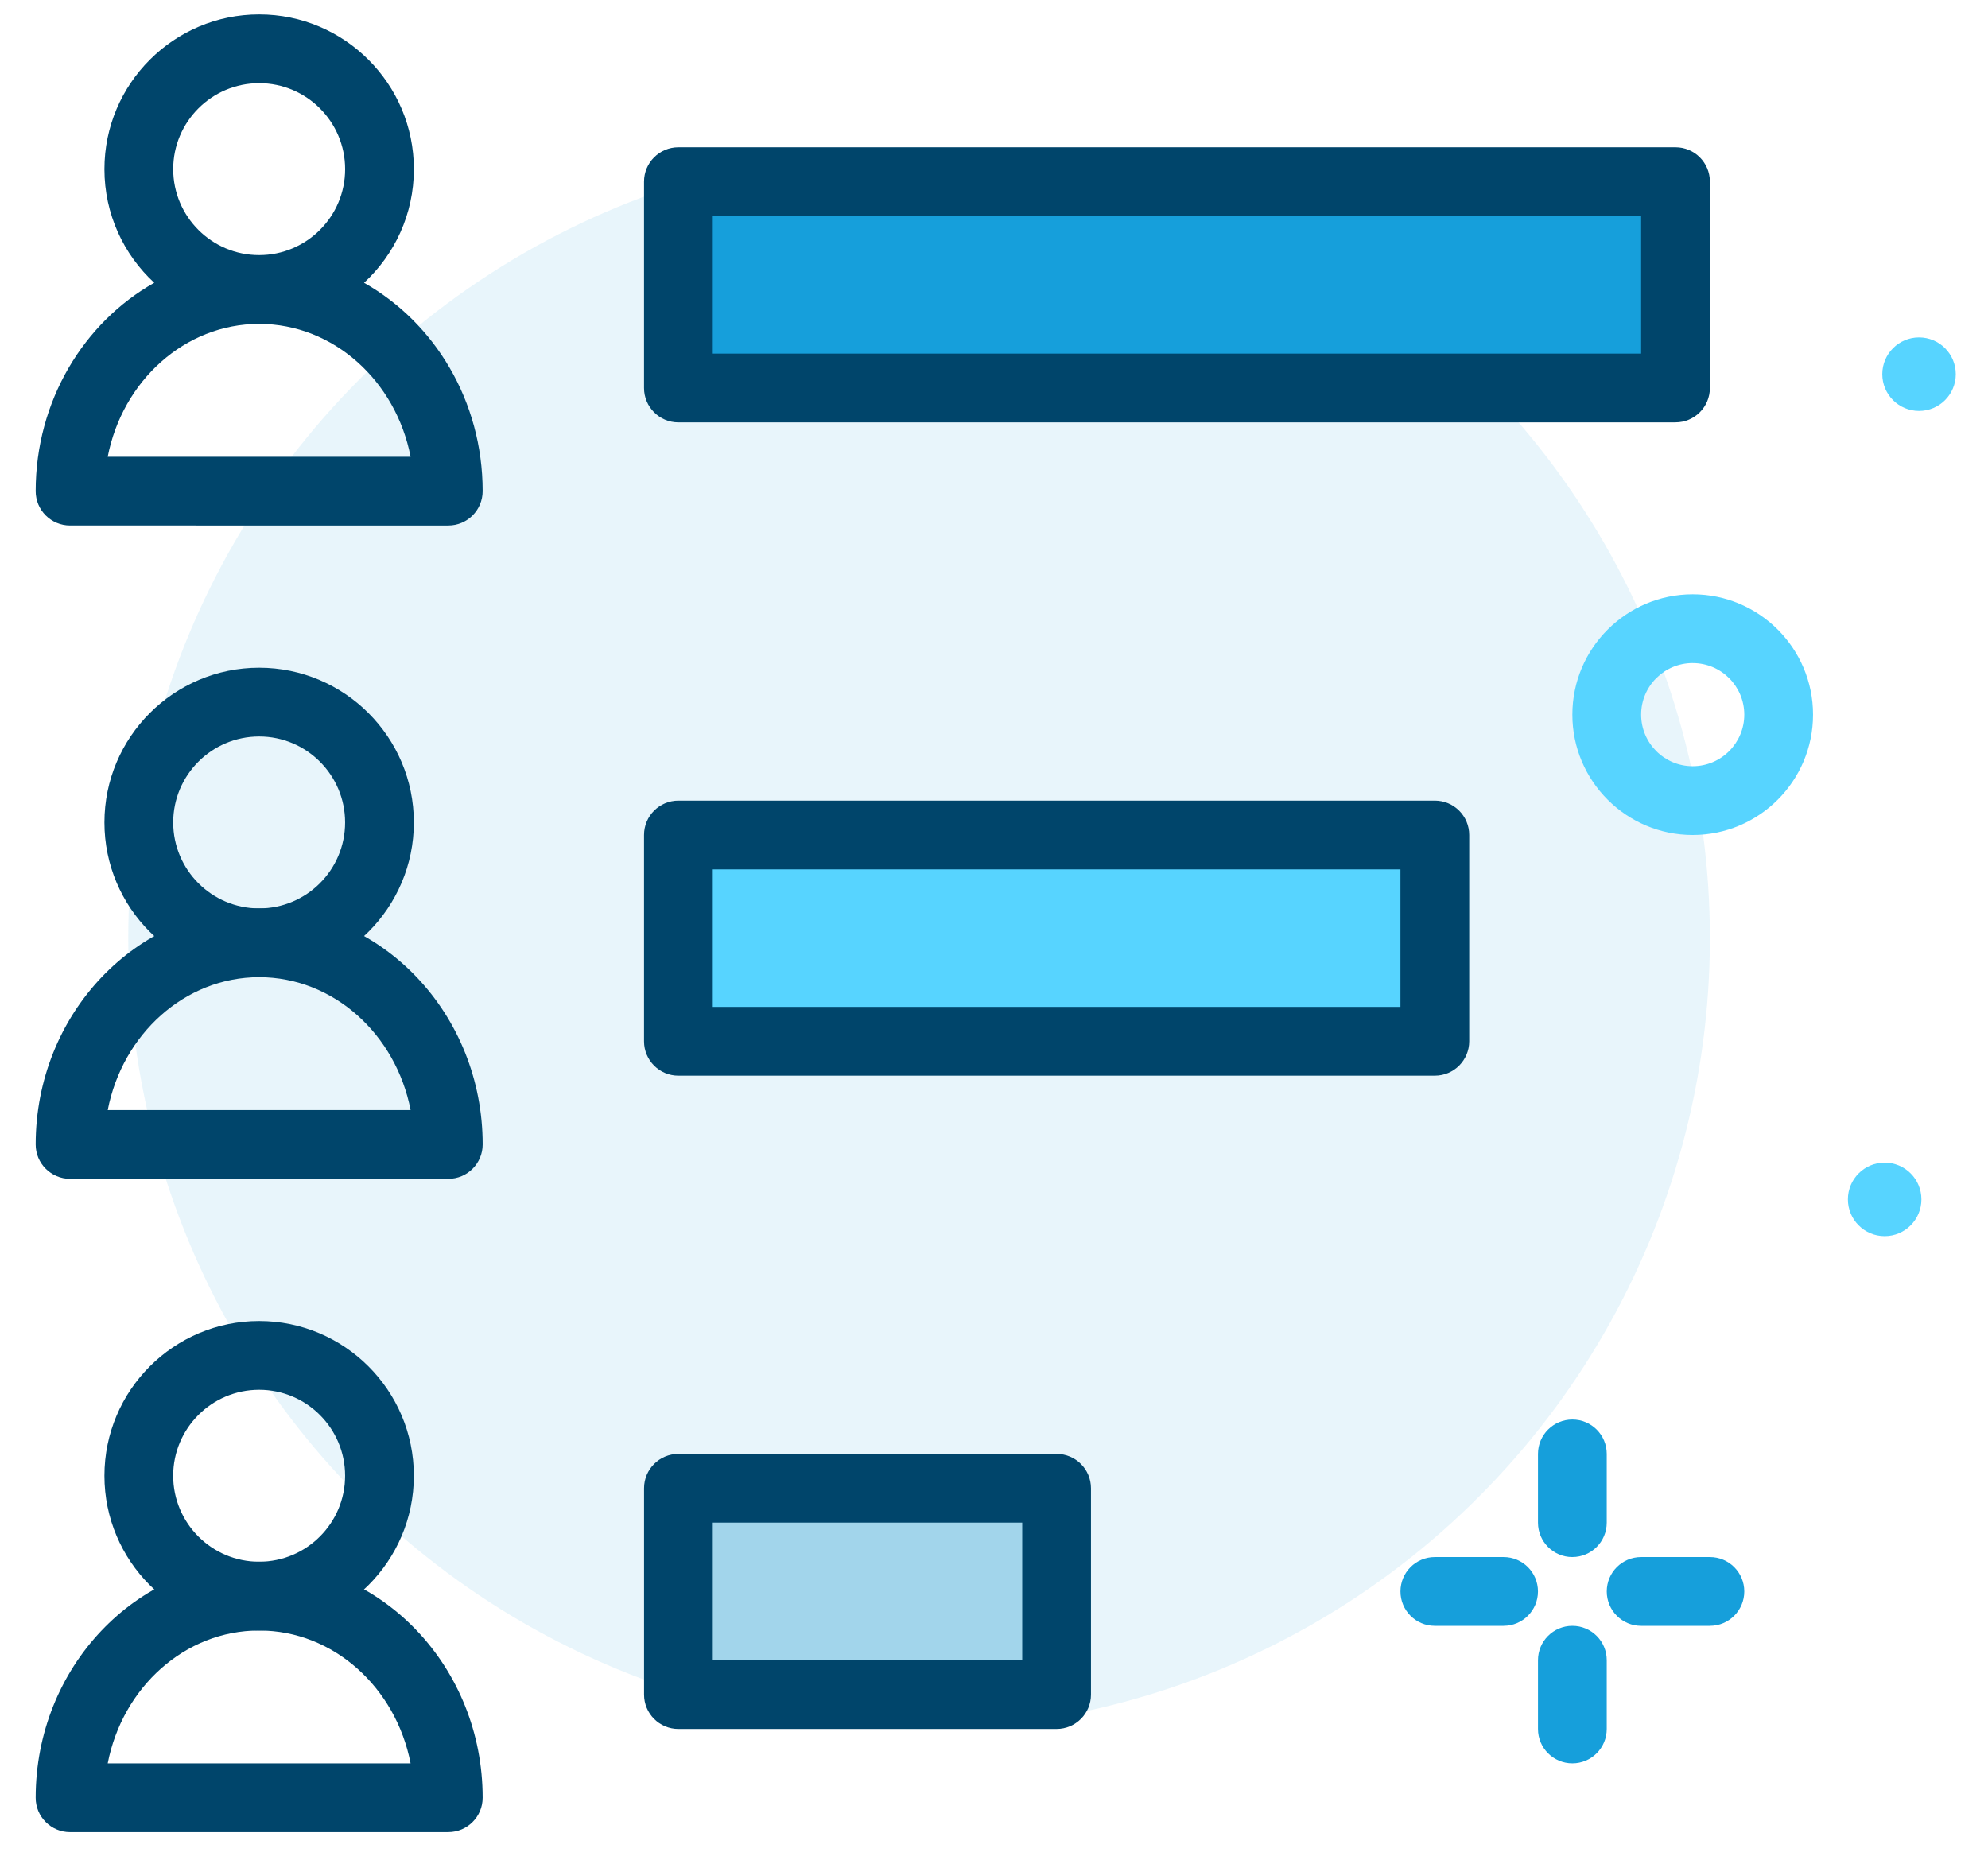 <?xml version="1.0" encoding="UTF-8"?>
<svg xmlns="http://www.w3.org/2000/svg" width="96" height="90" viewBox="0 0 96 90">
  <g fill="none" fill-rule="evenodd">
    <g fill-rule="nonzero">
      <g>
        <g>
          <g transform="translate(-337 -3785) translate(223 3475) translate(0 290) translate(114.683 20.584)">
            <circle cx="43.699" cy="44.717" r="38.188" fill="#169FDB" opacity=".1"></circle>
            <path fill="#00456B" d="M11.832.112c4.12 0 7.471 3.352 7.471 7.472 0 2.168-.927 4.122-2.406 5.488 3.405 1.918 5.727 5.708 5.727 10.06 0 .918-.743 1.66-1.66 1.66H2.7c-.918 0-1.66-.742-1.66-1.66 0-4.352 2.321-8.142 5.725-10.061-1.478-1.366-2.405-3.32-2.405-5.487 0-4.12 3.351-7.472 7.472-7.472zm0 14.944c-3.593 0-6.603 2.756-7.313 6.416h14.625c-.71-3.66-3.72-6.416-7.312-6.416zm0-11.623c-2.29 0-4.151 1.862-4.151 4.151 0 2.289 1.861 4.151 4.15 4.151 2.29 0 4.152-1.862 4.152-4.15 0-2.29-1.862-4.152-4.151-4.152z"></path>
            <g fill="#00456B">
              <path d="M11.241 15.056c-4.12 0-7.471-3.352-7.471-7.472C3.77 3.464 7.12.112 11.24.112s7.472 3.352 7.472 7.472c0 4.12-3.351 7.472-7.472 7.472zm0-11.623c-2.29 0-4.15 1.862-4.15 4.151 0 2.289 1.86 4.151 4.15 4.151s4.151-1.862 4.151-4.15c0-2.29-1.86-4.152-4.15-4.152z" transform="translate(.59 31.547)"></path>
              <path d="M20.373 24.793H2.11c-.917 0-1.66-.743-1.66-1.66 0-6.285 4.842-11.398 10.792-11.398 5.951 0 10.793 5.113 10.793 11.398 0 .917-.743 1.66-1.66 1.66zM3.93 21.473h14.625c-.71-3.66-3.72-6.417-7.313-6.417-3.593 0-6.602 2.756-7.312 6.416z" transform="translate(.59 31.547)"></path>
            </g>
            <g fill="#00456B">
              <path d="M7.6 15.056c-4.12 0-7.47-3.352-7.47-7.472C.13 3.464 3.48.112 7.6.112c4.12 0 7.472 3.352 7.472 7.472 0 4.12-3.351 7.472-7.471 7.472zm0-11.623c-2.289 0-4.15 1.862-4.15 4.151 0 2.289 1.861 4.151 4.15 4.151 2.29 0 4.152-1.862 4.152-4.15 0-2.29-1.862-4.152-4.151-4.152z" transform="translate(4.23 63.094)"></path>
            </g>
            <path fill="#00456B" d="M20.964 87.887H2.7c-.918 0-1.66-.744-1.66-1.66 0-6.286 4.84-11.398 10.792-11.398 5.95 0 10.792 5.112 10.792 11.397 0 .917-.743 1.66-1.66 1.66zM4.519 84.566h14.625c-.71-3.66-3.72-6.416-7.312-6.416-3.593 0-6.603 2.756-7.313 6.416z"></path>
            <path fill="#169FDB" d="M32.077 8.189L80.227 8.189 80.227 18.151 32.077 18.151z"></path>
            <path fill="#00456B" d="M80.227 19.812h-48.15c-.918 0-1.66-.744-1.66-1.66V8.188c0-.917.742-1.66 1.66-1.66h48.15c.918 0 1.66.743 1.66 1.66v9.962c0 .917-.742 1.66-1.66 1.66zm-46.49-3.32h44.83V9.85h-44.83v6.641z"></path>
            <path fill="#169FDB" d="M75.246 74.604c-.917 0-1.66-.744-1.66-1.66v-3.321c0-.917.743-1.66 1.66-1.66.918 0 1.66.743 1.66 1.66v3.32c0 .917-.742 1.66-1.66 1.66zM75.246 84.566c-.917 0-1.66-.743-1.66-1.66v-3.321c0-.917.743-1.66 1.66-1.66.918 0 1.66.743 1.66 1.66v3.32c0 .918-.742 1.661-1.66 1.661zM71.926 77.925h-3.321c-.918 0-1.66-.744-1.66-1.66 0-.918.742-1.661 1.66-1.661h3.32c.918 0 1.66.743 1.66 1.66 0 .917-.742 1.66-1.66 1.66zM81.888 77.925h-3.321c-.918 0-1.66-.744-1.66-1.66 0-.918.742-1.661 1.66-1.661h3.32c.918 0 1.661.743 1.661 1.66 0 .917-.743 1.66-1.66 1.66z"></path>
            <path fill="#57D4FF" d="M81.058 39.736c-3.205 0-5.812-2.607-5.812-5.811 0-3.204 2.607-5.811 5.812-5.811 3.204 0 5.81 2.607 5.81 5.81 0 3.205-2.606 5.812-5.81 5.812zm0-8.302c-1.374 0-2.491 1.117-2.491 2.49 0 1.374 1.117 2.491 2.49 2.491 1.374 0 2.491-1.117 2.491-2.49 0-1.374-1.117-2.49-2.49-2.49zM92.101 57.332c0 .98-.794 1.776-1.775 1.776-.98 0-1.775-.795-1.775-1.776 0-.98.795-1.775 1.775-1.775.98 0 1.775.795 1.775 1.775zM93.761 17.484c0 .98-.794 1.775-1.775 1.775-.98 0-1.774-.795-1.774-1.775 0-.98.794-1.775 1.774-1.775s1.775.794 1.775 1.775zM32.077 39.736L68.605 39.736 68.605 49.698 32.077 49.698z"></path>
            <path fill="#00456B" d="M68.605 51.359H32.077c-.918 0-1.66-.744-1.66-1.66v-9.963c0-.917.742-1.66 1.66-1.66h36.528c.918 0 1.66.743 1.66 1.66v9.962c0 .917-.742 1.66-1.66 1.66zm-34.868-3.321h33.207v-6.641H33.737v6.641z"></path>
            <path fill="#A2D5EB" d="M32.077 71.283L50.341 71.283 50.341 81.245 32.077 81.245z"></path>
            <path fill="#00456B" d="M50.34 82.906H32.078c-.918 0-1.66-.744-1.66-1.66v-9.963c0-.917.742-1.66 1.66-1.66H50.34c.918 0 1.66.743 1.66 1.66v9.962c0 .917-.742 1.66-1.66 1.66zm-16.603-3.321H48.68v-6.642H33.737v6.642z"></path>
          </g>
        </g>
      </g>
    </g>
  </g>
</svg>
